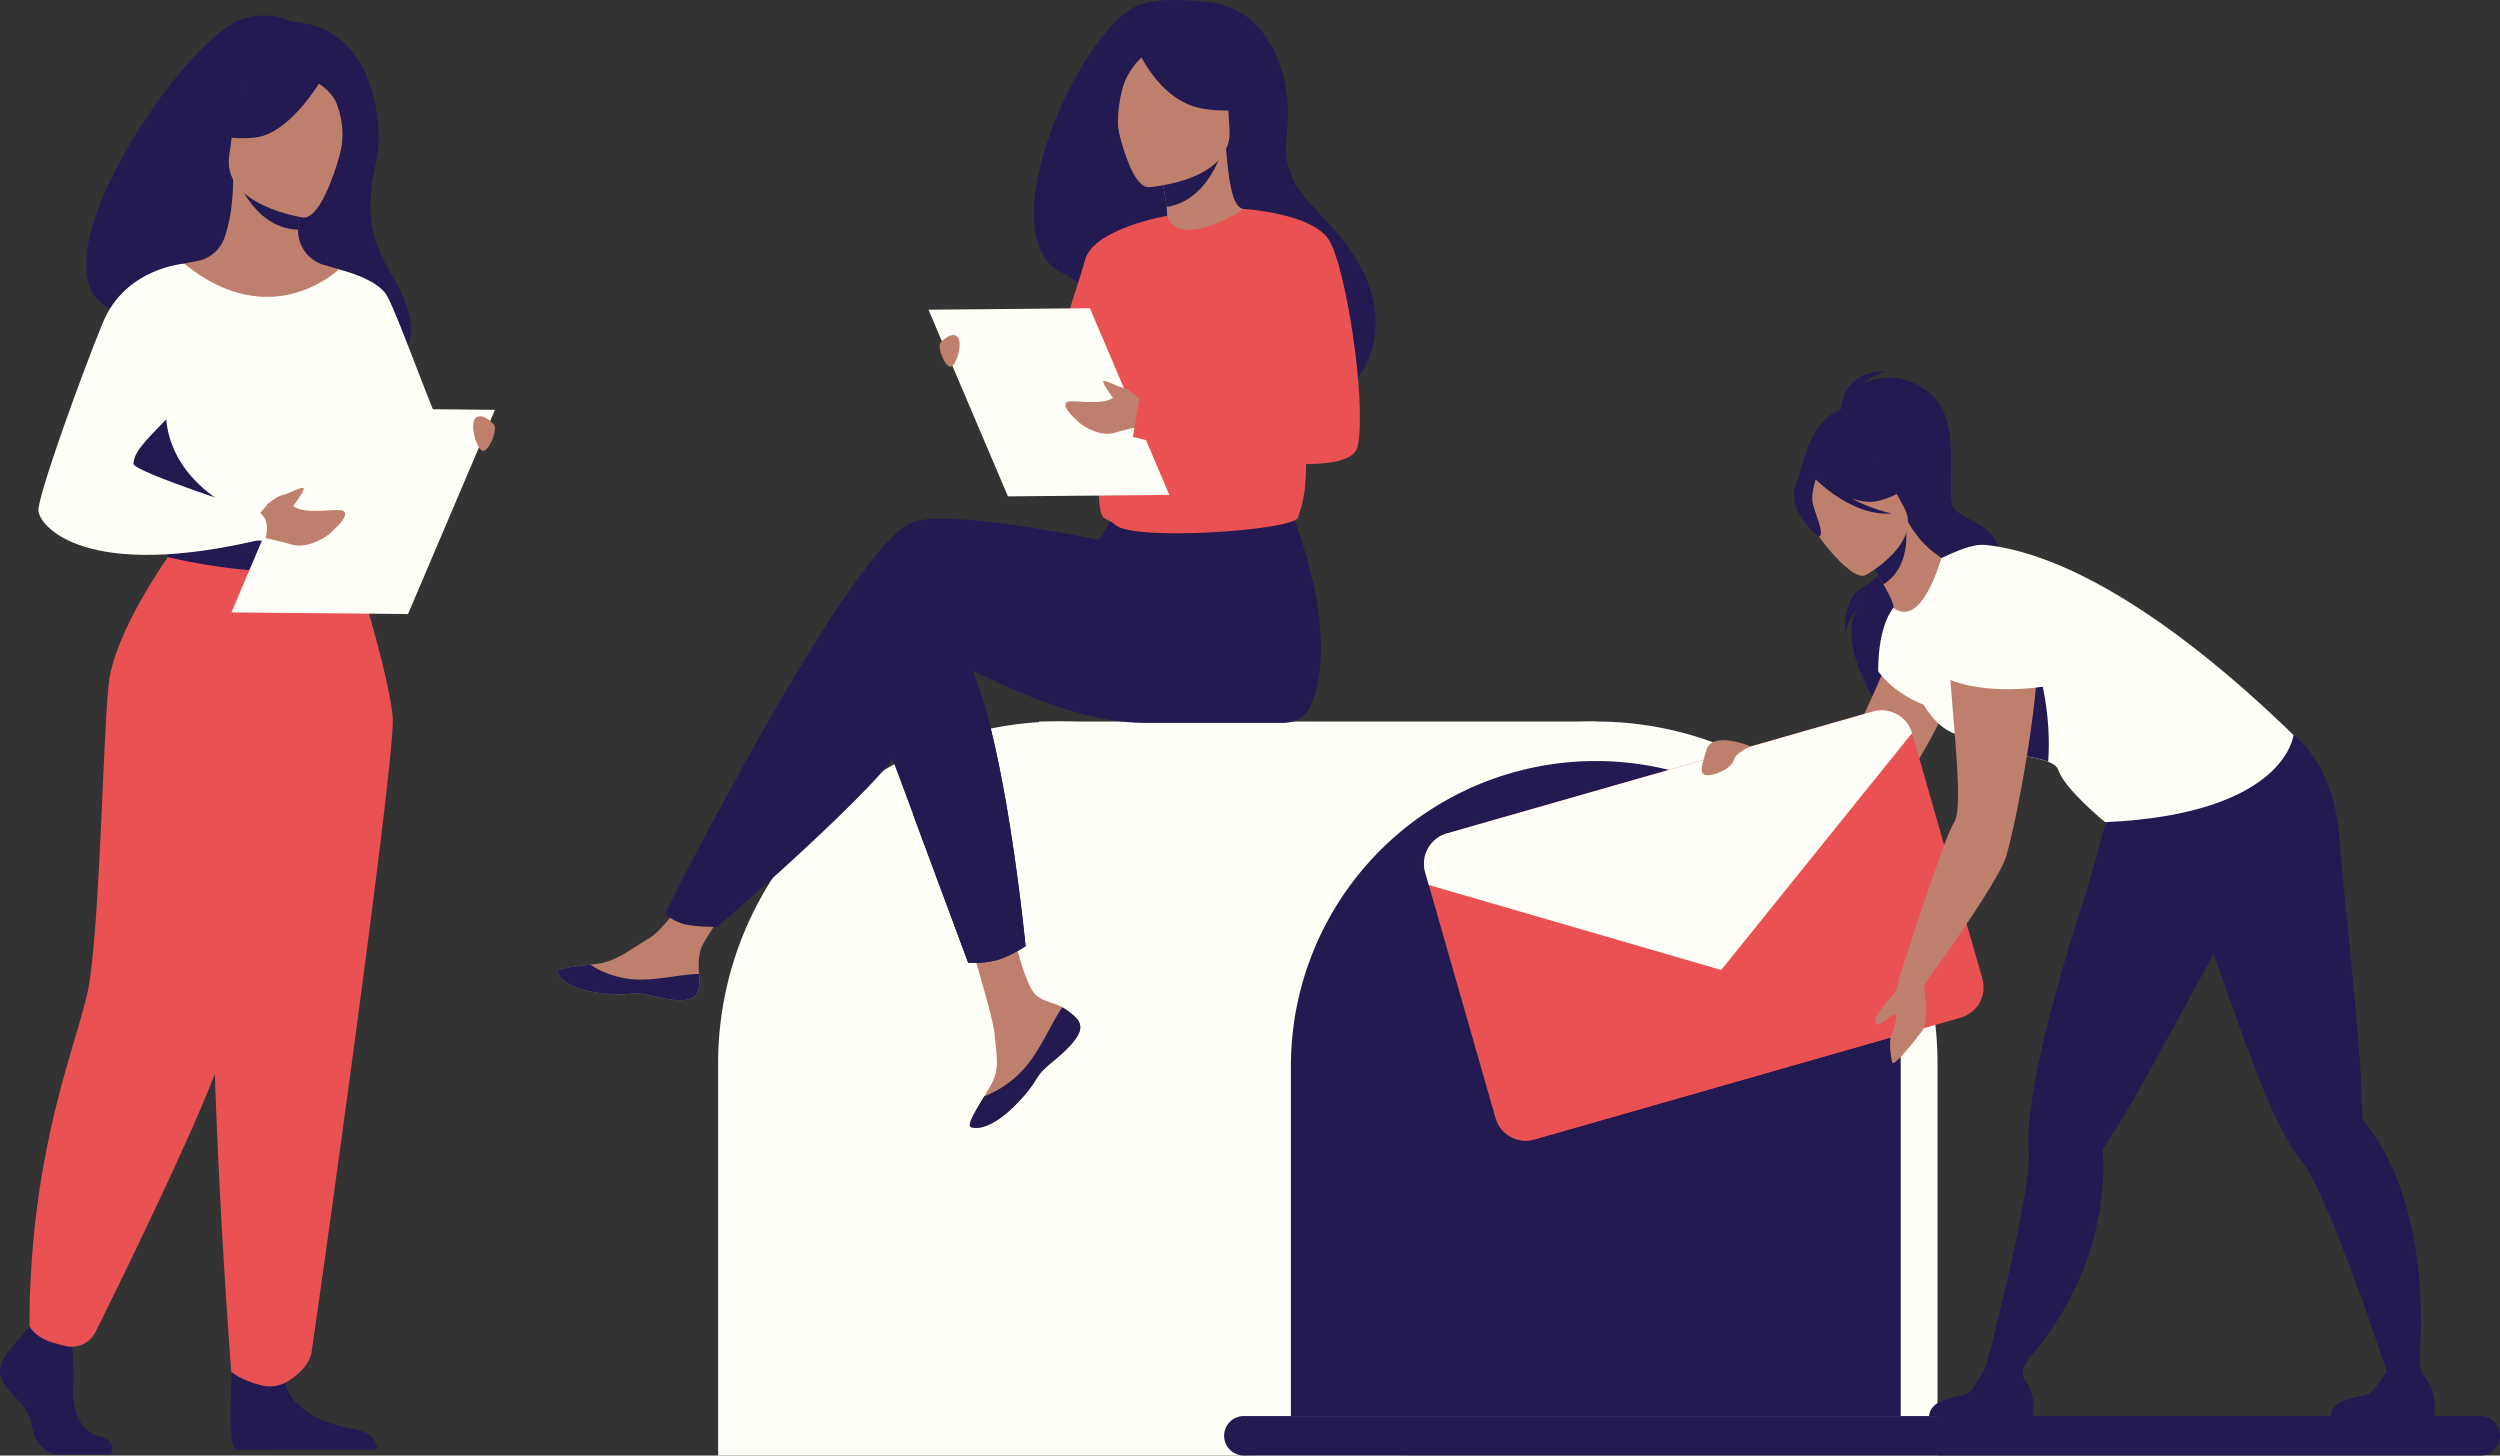 <svg id="_ÎÓÈ_1" data-name="‘ÎÓÈ_1" xmlns="http://www.w3.org/2000/svg" viewBox="0 0 1244.39 724.5"><rect x="0" y="0" width="1244.39" height="724.5" fill="#333333" stroke="none"/><defs><style>.cls-1{fill:#fffff8;}.cls-2{fill:#221a51;}.cls-3{fill:#be806c;}.cls-4{fill:#ea5153;}</style></defs><path class="cls-1" d="M357.45,359.15H697.6a0,0,0,0,1,0,0V554.43A170.08,170.08,0,0,1,527.53,724.5h0A170.08,170.08,0,0,1,357.45,554.43V359.15A0,0,0,0,1,357.45,359.15Z" transform="translate(1055.05 1083.65) rotate(180)"/><polygon class="cls-1" points="794.33 359.15 517.14 359.15 517.14 580.61 760.48 580.61 794.33 359.15"/><path class="cls-1" d="M624.26,724.5H964.41V529.22A170.07,170.07,0,0,0,794.33,359.15h0A170.07,170.07,0,0,0,624.26,529.22Z"/><path class="cls-2" d="M642.56,704.84H946.1V530.58A151.77,151.77,0,0,0,794.33,378.81h0A151.77,151.77,0,0,0,642.56,530.58Z"/><path class="cls-2" d="M1234.55,724.5H619.15a9.84,9.84,0,0,1-9.84-9.83h0a9.84,9.84,0,0,1,9.84-9.83h615.4a9.84,9.84,0,0,1,9.84,9.83h0A9.84,9.84,0,0,1,1234.55,724.5Z"/><path class="cls-2" d="M916.21,207.08s-2-22.29,22.87-22.29c0,0-7.55,2-11.45,6.14,0,0,15.88-9.33,33.17,5s6.55,50.28,11.81,57.11,25.73,8.19,23.23,30.26-65,49.7-61,68c0,0-24.49-36-7-52.42,0,0-8.53,8-9.4,17.6,0,0-2.32-18.66,9.55-24.63,10.51-5.28,19.11-24.59,18.2-28S916.21,207.08,916.21,207.08Z"/><path class="cls-3" d="M951.37,300.7s-35.44,89.44-43.08,86.12-52.64-17.6-52.64-17.6l-3,10.95s42.84,33,64.88,34.45,51.89-63.49,51.89-63.49Z"/><path class="cls-4" d="M951.75,364.88,986.7,487a15.72,15.72,0,0,1-10.79,19.44l-212.14,60.7a15.71,15.71,0,0,1-17.11-6,15.42,15.42,0,0,1-2.31-4.79l-34.94-122.1a15.71,15.71,0,0,1,10.77-19.44l212.14-60.7A15.73,15.73,0,0,1,951.75,364.88Z"/><path class="cls-4" d="M987.27,492.42a15.71,15.71,0,0,1-11.36,14.05l-212.14,60.7a15.71,15.71,0,0,1-17.11-6l108.05-98.43Z"/><path class="cls-1" d="M951.75,364.88l-95,117.93L711.2,440.52l-1.79-6.24a15.71,15.71,0,0,1,10.77-19.44l212.14-60.7A15.73,15.73,0,0,1,951.75,364.88Z"/><path class="cls-3" d="M871.35,371.5s-19.41-8.2-22.1,2.18c-1.42,5.48-4.76,12.73,1.23,12.18s12-4.56,12.67-7.83S871.35,371.5,871.35,371.5Z"/><path class="cls-2" d="M1115.64,449.39c-.16.29-.33.6-.51.9-4.07,7.08-13.41,24.43-23.7,43.4-4.87,9-10,18.38-14.8,27.2-8.33,15.23-15.91,28.78-20.33,36s-7.81,12.4-9.15,14.45h0a3.36,3.36,0,0,0-.43,2.11,109.47,109.47,0,0,1-.3,19.09c-6.2,61.75-47.84,94.84-47.84,94.84l-12.38,1.83s17.52-64.91,22.68-101.6c.87-6.22,1.25-11.26,1-14.55-.92-9.56.78-23.6,4-39.71,5.72-28.64,16.21-63.79,25.32-91.92.58-1.8,18-64.78,18-64.78,14.61,12.77,67.91,18,67.91,18S1134.07,416.62,1115.64,449.39Z"/><path class="cls-2" d="M960.2,704.83h51.68s1.23-7.87-1.47-13.85c-2.58-5.73-6.27-5.91-.47-14.9-3.28,3.38-13.83,4.78-21.3,3.78-.92,1.48-5.9,11.43-9,13.63C976.3,695.92,961.24,695.05,960.2,704.83Z"/><path class="cls-2" d="M1115.64,449.39c-.16.29-.33.6-.51.9-4.07,7.08-26.09,47.76-36.38,66.74,11.92-49.06,3.63-98.11,3.63-98.11Z"/><path class="cls-2" d="M923.26,204c-.34-1.36,29.51,13.49,31,15.17,14,15.53,10,35.79,2,36-5.14.13-4.14,8.67-4.14,8.67l-57.23-24.21S901.8,199.38,923.26,204Z"/><path class="cls-1" d="M942.49,302.57s-7.62,7.89-7.62,31.51c0,0,10.5,16.58,37.74,20.78C972.61,354.86,949.19,302.55,942.49,302.57Z"/><path class="cls-2" d="M1075.36,398.5l-.17-9.67c19.25,2.43,66.39-23,66.39-23s20.14,13.39,22.9,51.66c1.34,18.67,9.86,97.65,10.8,121.23.34,8.55.46,14.65.5,17.09v0a3.45,3.45,0,0,0,.82,2,110.48,110.48,0,0,1,10.44,16c29.38,54.67,14,129,14,129l-6.82-1.74s-24.84-77-41.08-110.31c-2.75-5.65-5.26-10-7.35-12.58-6.11-7.42-12.55-20-18.89-35.17C1114.91,514.31,1075.36,398.5,1075.36,398.5Z"/><path class="cls-2" d="M1160,704.83h51.67s1.24-7.87-1.46-13.85c-2.58-5.73-6.63-8.34-5.66-15.27-3.29,3.38-8.64,7.16-16.11,6.16-.91,1.48-5.91,9.42-9,11.62C1176.05,695.92,1161,695.05,1160,704.83Z"/><path class="cls-1" d="M976.1,366c6.94,1.19-1.14,6.7,8.41,7.74,13.59,1.49,27.61,2.5,35,5.43,2.68,1.07,4.48,2.39,5,4.08,3.19,9.58,23.36,26,23.36,26,90-4.09,93.72-43.4,93.72-43.4-58.4-56.72-112.09-90.16-153.08-94.59-7-.76-15.89,3.7-22.21,6.51-14.36,6.39-23.8,24.82-23.8,24.82S949.73,361.46,976.1,366Z"/><path class="cls-2" d="M984.51,373.69c13.59,1.49,27.61,2.5,35,5.43,3-44.87-18.17-78.62-18.17-78.62S987.49,356.71,984.51,373.69Z"/><path class="cls-3" d="M972.79,292.9S1007,291,1013,312.48s-11.39,107.08-15.16,115.92c-6.85,16.08-40.2,62-40.2,62l-12.26-3.73s22.23-70.15,27.2-77.09C980.4,398.68,962.56,302.23,972.79,292.9Z"/><path class="cls-3" d="M945.41,486.67s-.64,5.44-2.93,8.25-9,9.6-9.11,13.58c0,0,.34,1.76,1.77,1.44s6.42-5.25,9-4.9c0,0-1.36,8-2.71,10.22s-.28,11.76.53,13.7,10.78-10.4,14.88-15.91.07-27.87.07-27.87Z"/><path class="cls-1" d="M1019.76,341.17c-.09.5-32.33,5.93-52.5-4.3,0,0-16.84-52.79,7.23-50.26s38.34,10.11,38.94,21.64S1019.76,341.17,1019.76,341.17Z"/><path class="cls-3" d="M966.29,277.75s-9.5,35.44-23.8,24.82c.41-1.71-2.09-6.69-5-11.74-3.75-6.46-8.23-13.06-8.23-13.06l19.34-16.94,1.15-1C955.65,270.16,961.45,274.22,966.29,277.75Z"/><path class="cls-2" d="M929.23,277.78s4.47,6.58,8.23,13.05c12-7.41,12-22.29,11.11-30Z"/><path class="cls-3" d="M928.7,286.27S957.88,270,947.49,252s-13.63-32.25-32.7-22.64-18.7,18.55-16.69,25.41S920.84,290,928.7,286.27Z"/><path class="cls-2" d="M893.17,244.27c1.34-8,5.4-8.77,8.23-8.23,10.78-17.83,28.39-10.87,28.39-10.87a39.78,39.78,0,0,0,23,13.82s-3.38,6.3-17.34,10.2c-4.26,1.19-9.1.47-13.76-1.1a77.66,77.66,0,0,0,19.8,7.46c-18.39,1.69-35.88-15.13-37.7-16.92-.85,2.6-2.33,8.06-1.44,12,1.21,5.42,6,15.24,3.08,16.51C905.43,267.18,891.16,256.27,893.17,244.27Z"/><path class="cls-3" d="M536.05,507.06a6.45,6.45,0,0,1,1.14,6.89.06.06,0,0,1,0,0c-1.67,4.59-7.16,9.72-13.54,14.84-.81.66-1.54,1.26-2.17,1.81l-.49.44-.37.34c-6,5.48-3.71,6.74-14.4,17.87C494,562,485.64,562.19,483.25,561c-2-1,2.08-7.71,6.63-15.27l.66-1.1c.61-1,1.21-2,1.81-3,5.33-9.09,4-13.36,2.7-26.9-1-11-17.12-61.45-17.12-61.45l23.35-4s7,40.18,14.78,46.37c4.15,3.3,8.79,3.34,12.77,5.78l.83.53A30.57,30.57,0,0,1,536.05,507.06Z"/><path class="cls-2" d="M536.05,507.06a6.45,6.45,0,0,1,1.14,6.89.06.06,0,0,1,0,0c-2,4.59-7.39,9.69-13.56,14.8-.8.66-1.51,1.28-2.15,1.85l-.49.44-.37.34c-6,5.48-3.71,6.74-14.4,17.87C494,562,485.64,562.19,483.25,561c-2-1,2.08-7.71,6.63-15.27a51.92,51.92,0,0,0,21.72-16c7.34-9.37,12.23-21.4,17.23-28.37l.83.53A30.57,30.57,0,0,1,536.05,507.06Z"/><path class="cls-3" d="M347.75,492.48c-1.45,7.2-11.72,6-23.2,3.2s-8.75.53-25.09-1.28-21.29-7.9-21.78-10.33c-.45-2.16,7.62-2.92,16.28-3.91l3.28-.4c9.77-1.22,16.93-7.53,25.81-12.71,8.41-4.91,21-24.9,21-24.9l22.4,1.77s-11.75,17.86-16.3,25.62c-2.68,4.57-2.53,10.61-2.2,15.27A29,29,0,0,1,347.75,492.48Z"/><path class="cls-2" d="M324.55,495.68c-11.48-2.81-8.75.53-25.09-1.28s-21.29-7.9-21.78-10.33c-.45-2.16,7.62-2.92,16.28-3.91l.08.16a46,46,0,0,0,23.4,7.27c11.08.27,22.82-2.9,30.48-2.78a29,29,0,0,1-.17,7.67C346.3,499.68,336,498.48,324.55,495.68Z"/><path class="cls-2" d="M433.61,349.21l20.95,56.36,27.34,73.59a44.17,44.17,0,0,0,14.53-1.33c6.54-1.89,14.05-6.83,14.05-6.83s-7.59-79-21.76-124.38c-3.63-11.64-7.7-21.06-12.19-26.36C454.58,294.31,433.61,349.21,433.61,349.21Z"/><path class="cls-2" d="M454.91,259.7c13.72-4.43,52.86,1.26,92.17,8.95l8.23-13.58,84.92-6.63s28,62.14,12.68,101.74c-2.25,5.82-6.73,9.55-14.37,9.67H637.3l-66.95,0c-42.23,0-89.38-29-95.48-30.25-10-2-14,18-24,38.94s-93.83,92.83-93.83,92.83-12.89.13-18.21-1.87c-5.73-2.14-7.82-4.93-7.82-4.93S424,269.68,454.91,259.7Z"/><path class="cls-2" d="M531.65,137c26.79,21.78,91.31,59.53,91.66,59.36,0,0,20.67,12.39,34.78,6.31,23.5-10.13,41.55-45.58,9-84.81-16.22-19.56-29.66-26-26.5-52,3.42-28.18-9.31-63.61-41.74-65.1C596.18.64,579.75-1.56,568,2.12,538.16,11.5,488.2,122.58,531.65,137Z"/><path class="cls-3" d="M619.49,104.08c.14,0-6.52,14.55-16.23,18.07-10.3,3.77-24.94-2.35-24.81-2.43,1.76-1,3-7.61,2.33-15.56,0-.37-.07-.76-.11-1.14A142.32,142.32,0,0,0,577,83.75a.08.08,0,0,1,0,0l31.43-9,1.86-.54C612.28,99,615.22,103.6,619.49,104.08Z"/><path class="cls-2" d="M608.44,74.74c-3.05,9.13-10.82,25.63-27.77,28.28A142.32,142.32,0,0,0,577,83.75a.08.08,0,0,1,0,0Z"/><path class="cls-3" d="M571.79,93.19S614.15,90.37,612,64s1.85-44.47-25.29-43.79-31.56,11.17-33,20.15S560.71,93.24,571.79,93.19Z"/><path class="cls-2" d="M564.17,19.76s10.53,30.89,35.52,34.48c18.23,2.62,25.47-2.31,25.47-2.31a71.45,71.45,0,0,1-15.69-24.55,12.88,12.88,0,0,0-10.09-8.28C586.4,17.09,569.65,8.5,564.17,19.76Z"/><path class="cls-2" d="M573.15,25.23s-7.56,3.06-12.84,14.35c-2.88,6.17-5,20.86-3.19,26.92,0,0-12.18-28.18-3.36-40.88C563.11,12.15,573.15,25.23,573.15,25.23Z"/><path class="cls-4" d="M654.76,201.34c-.76,3.2-1.4,6.14-1.93,8.86-.86,4.38-1.45,8.16-1.86,11.49-1.29,10.4-.91,16.55-1.78,23.29A57.8,57.8,0,0,1,646,257.66c-1.75,4.82-47.66,9.13-73.78,7.39-8.3-.54-14.62-1.71-16.86-3.64-9.32-8.1-8.39,9.7-9.67-75.47C545.1,144.4,581,107.4,581,107.4s2.87,17.75,38.44-3.37c1.26-.74,15.27,20,28.76,45.55C663,177.8,659,183.77,654.76,201.34Z"/><path class="cls-2" d="M454.56,405.57l27.34,73.59a44.17,44.17,0,0,0,14.53-1.33c6.54-1.89,14.05-6.83,14.05-6.83s-7.59-79-21.76-124.38Z"/><path class="cls-4" d="M581,107.4s-36.6,6.2-40.9,22-34,103.9-34,103.9,23,7.85,31.6-.75,29.91-79.75,29.91-79.75Z"/><path class="cls-4" d="M651,221.69c-1.29,10.4-.91,16.55-1.78,23.29-33.23.11-77.67-25.67-77.67-25.67Z"/><path class="cls-4" d="M571.52,197.52s51.78-1.55,60.5-31c9.59-32.33,20.33,13.29,20.33,13.29L646.64,209H589.83Z"/><polygon class="cls-1" points="582.03 246.32 501.71 247.07 462.18 154.17 542.51 153.42 582.03 246.32"/><path class="cls-3" d="M571.53,204.34l-5.89-7.24s-4-3.55-6.87-4.16-9-4.12-9.59-3.13,4.69,8.07,4.69,8.07l.26,0c-6.06,4.56-21.37.53-23.26,2.4-2.29,2.25,3.15,7.13,6.07,9.86s11.28,7.31,17.79,5.28c4.76-1.48,12.25-3,12.25-3Z"/><path class="cls-4" d="M619.41,104s33.61,2.2,42,15.31S680.25,199,675.88,221.85s-112-4.37-112-4.37l3.43-19.83s62.12.36,65.66-7.73C637.67,179.17,619.41,104,619.41,104Z"/><path class="cls-3" d="M468.22,170.52s5-5.74,8.26-3-.84,16.29-3.9,14.92S466.46,172.2,468.22,170.52Z"/><path class="cls-2" d="M73.63,155.92c-1.79-5.39,60-13.94,53.1,35.37,0,0,110.82,14.87,67.91-55.06-14.85-24.21-10.17-41.52-7-57.83s-1.16-65.86-42.79-67.57c0,0-10-6.06-24.46-1.26C87.5,20.49-4.81,162,73.63,155.92Z"/><path class="cls-1" d="M163.08,222.43a108.14,108.14,0,0,0,11.13,16.83c8.64,10.83,54-14.87,50.12-16.83s-26.72-67.65-32.14-75.91S168.25,134,168.25,134Z"/><path class="cls-2" d="M10.4,665.57S-2.13,677,.32,685.12s13.74,13.54,15.27,23.47,7.64,15.34,13.14,15.34H55s4-7-5.73-9.09-13.46-13.77-12.85-24.6S35.45,665,35.45,665l-20.77-4.82Z"/><path class="cls-2" d="M116.42,670.42s-4.51,48.43,1,51.14l70.38-.15s0-8.12-11.31-9.93-31.16-8.42-34.52-23.16S116.42,670.42,116.42,670.42Z"/><path class="cls-3" d="M66.27,323c14.48-32.48,23.34-41.8,21.65-51.88-1.26-7.51,3.83-139.89,3.83-139.89,1.72-.54,5.16-1,7-1.43a17.65,17.65,0,0,0,12.9-11.22c2.47-6.91,4.43-17.1,4.38-29.87l1.86.36,31.19,6.18s-.71,9.82-.73,19.06v.23a17.94,17.94,0,0,0,12.95,17.35c3.94,1.14,7.36,2.11,7.36,2.11s11.46,32.7,13.65,66.3-20.83,48.18.17,115.32C204,384.18,58.27,340.94,66.27,323Z"/><path class="cls-2" d="M149.13,95.25s-.71,9.82-.73,19.06c-17.46-.49-26.68-16.41-30.46-25.24Z"/><path class="cls-3" d="M151,108.29s-40.89-5.82-36.87-31.23,1.45-43.28,27.73-40.63,29.8,13.14,30.52,22S161.75,109.15,151,108.29Z"/><path class="cls-2" d="M160.54,38.76s-15.91,28-33.75,29.71-24.55-4.1-24.55-4.1a49.14,49.14,0,0,0,20.44-26.14S154.38,23.24,160.54,38.76Z"/><path class="cls-2" d="M157.39,40.74s7.78,4.42,10.23,11a41.57,41.57,0,0,1,1.8,24.2s11.64-18.92,4-31.88C165.34,30.31,157.39,40.74,157.39,40.74Z"/><path class="cls-1" d="M62.28,189.79a280,280,0,0,0,0,32.53c.7,11.76,12.59,27.51,14.28,31.41,4.24,9.77,9,11.36,9,11.36l37,9.06,13,3.18,41-12.24s18.66-52.09,11.17-81.41S168.72,134,168.72,134s-33.44,32.74-77-2.78Z"/><path class="cls-2" d="M58.76,222.73c.7,11.76,16.11,27.1,17.8,31,4.24,9.77,9,11.36,9,11.36l37,9.06,9.85-13.9s-59.82-16.64-48.49-69.38Z"/><path class="cls-4" d="M173.88,273s20.29,63.16,21.6,84.66S156.69,663.12,155.08,673c-1.52,9.34-13.12,15.29-13.12,15.29a17.52,17.52,0,0,1-12.94,1c-10.57-3-13.91-6.56-13.91-6.56s-15.79-202.51-6-274.86A1145.39,1145.39,0,0,0,119,273Z"/><path class="cls-4" d="M87.92,271.12S57,312.64,54.08,340.72s-4.52,126.68-10.67,154-28.73,80-28.73,165.39c0,0,2.34,4.9,9.59,7.5A79.92,79.92,0,0,0,32.71,670a13.28,13.28,0,0,0,14.84-7C62.82,632.2,111.46,533,114,512.46c1.77-14.57,17.13-111,50.63-167.54,8-13.58-4.94-67.59-4.94-67.59Z"/><path class="cls-2" d="M177.13,263.25S169,269.69,152.8,270c-19.33.39-67.22-4.93-67.22-4.93a39.73,39.73,0,0,0-2,12.22s58.5,14.76,92.39,2.16C175.92,279.47,180.29,271.25,177.13,263.25Z"/><polygon class="cls-1" points="115.18 304.83 203.09 305.65 246.36 203.99 158.44 203.16 115.18 304.83"/><path class="cls-3" d="M126.67,258.89l6.45-7.92s4.36-3.89,7.52-4.55,9.85-4.52,10.5-3.43-5.13,8.83-5.13,8.83l-.3,0c6.64,5,23.4.59,25.47,2.63,2.5,2.46-3.46,7.8-6.65,10.8s-12.34,8-19.47,5.77c-5.21-1.62-13.41-3.27-13.41-3.27Z"/><path class="cls-3" d="M245.79,211.25s-5.52-6.28-9-3.26.92,17.83,4.27,16.32S247.72,213.09,245.79,211.25Z"/><path class="cls-1" d="M91.75,131.22S62.43,133.28,51.2,160.6s-32.08,85.56-32.08,93.28,23,36.1,113,14.15c0,0,3.06-8.64-3-13,0,0-62.76-20.15-62.65-24.16.2-7.58,8.48-14.13,43.53-49.2C119.61,172.14,91.75,131.22,91.75,131.22Z"/></svg>